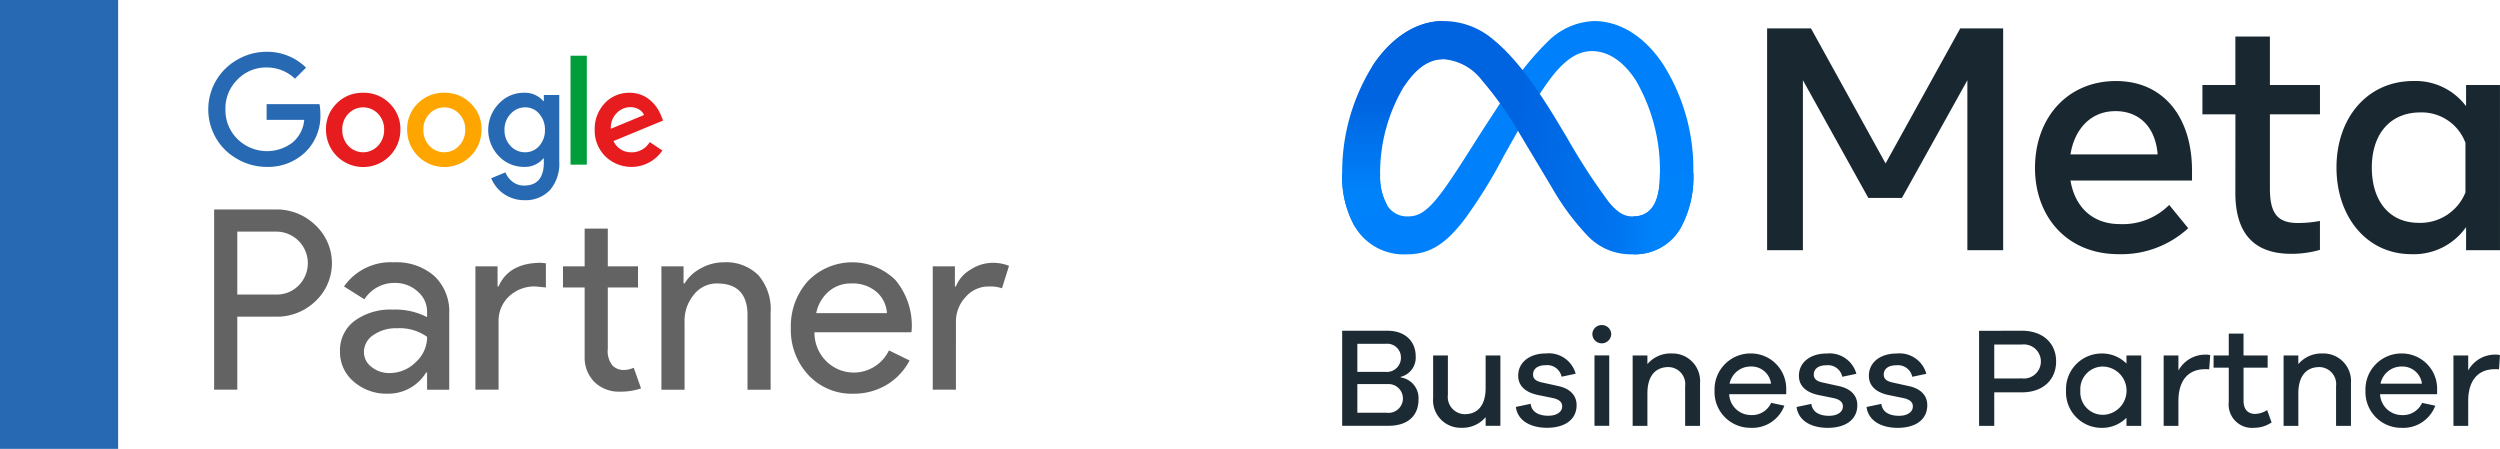<svg xmlns="http://www.w3.org/2000/svg" xmlns:xlink="http://www.w3.org/1999/xlink" width="284.055" height="51.004" viewBox="0 0 284.055 51.004"><defs><clipPath id="clip-path"><rect id="Rectangle_100" data-name="Rectangle 100" width="114.648" height="51.003" fill="none"></rect></clipPath><linearGradient id="linear-gradient" x1="0.139" y1="0.613" x2="0.891" y2="0.665" gradientUnits="objectBoundingBox"><stop offset="0" stop-color="#0064e1"></stop><stop offset="0.4" stop-color="#0064e1"></stop><stop offset="0.83" stop-color="#0073ee"></stop><stop offset="1" stop-color="#0082fb"></stop></linearGradient><linearGradient id="linear-gradient-2" x1="0.543" y1="0.828" x2="0.543" y2="0.393" gradientUnits="objectBoundingBox"><stop offset="0" stop-color="#0082fb"></stop><stop offset="1" stop-color="#0064e0"></stop></linearGradient></defs><g id="Grupo_686" data-name="Grupo 686" transform="translate(17213 -17849.008)"><g id="Group_244" data-name="Group 244" transform="translate(-17213 17849.008)"><g id="Group_243" data-name="Group 243" clip-path="url(#clip-path)"><path id="Path_197" data-name="Path 197" d="M20.693,29.85v8.294H18.062V17.667H25.04a6.308,6.308,0,0,1,4.519,1.773,5.917,5.917,0,0,1,0,8.666A6.3,6.3,0,0,1,25.04,29.85Zm0-9.666v7.15h4.4a3.478,3.478,0,0,0,2.6-1.059,3.589,3.589,0,0,0-2.6-6.091Z" transform="translate(6.268 6.132)" fill="#636364"></path><path id="Path_198" data-name="Path 198" d="M34.8,22.126a6.527,6.527,0,0,1,4.6,1.559,5.531,5.531,0,0,1,1.69,4.275V36.6H38.573V34.652h-.114a5.018,5.018,0,0,1-4.347,2.4,5.646,5.646,0,0,1-3.875-1.373,4.379,4.379,0,0,1-1.559-3.431,4.164,4.164,0,0,1,1.645-3.461,6.93,6.93,0,0,1,4.39-1.288,7.778,7.778,0,0,1,3.861.858v-.6a2.994,2.994,0,0,0-1.087-2.33,3.729,3.729,0,0,0-2.545-.958,4.034,4.034,0,0,0-3.49,1.859l-2.316-1.459A6.456,6.456,0,0,1,34.8,22.126M31.4,32.307a2.1,2.1,0,0,0,.873,1.716,3.2,3.2,0,0,0,2.045.687,4.2,4.2,0,0,0,2.959-1.23,3.854,3.854,0,0,0,1.3-2.889,5.408,5.408,0,0,0-3.432-.973,4.459,4.459,0,0,0-2.674.772A2.3,2.3,0,0,0,31.4,32.307" transform="translate(9.952 7.679)" fill="#636364"></path><path id="Path_199" data-name="Path 199" d="M40.1,23.57h2.518v2.287h.113q1.174-2.687,4.835-2.689l.543.058v2.745l-1.173-.114a4.2,4.2,0,0,0-3.017,1.13,3.8,3.8,0,0,0-1.187,2.875v7.721H40.1ZM56.516,37.813a4,4,0,0,1-2.845-1.057,3.922,3.922,0,0,1-1.158-2.946V25.972h-2.46v-2.4h2.46V19.28h2.631v4.29h3.432v2.4H55.144v6.979a2.562,2.562,0,0,0,.543,1.9,1.773,1.773,0,0,0,1.23.5,2.68,2.68,0,0,0,.616-.071,3.15,3.15,0,0,0,.558-.186l.83,2.345a7.075,7.075,0,0,1-2.4.372" transform="translate(13.916 6.691)" fill="#636364"></path><path id="Path_200" data-name="Path 200" d="M55.79,22.583h2.516v1.945h.115a4.684,4.684,0,0,1,1.845-1.716,5.284,5.284,0,0,1,2.588-.687A5.181,5.181,0,0,1,66.816,23.6,5.882,5.882,0,0,1,68.2,27.788V36.6H65.571V27.959q-.085-3.431-3.461-3.431A3.287,3.287,0,0,0,59.48,25.8a4.608,4.608,0,0,0-1.059,3.046V36.6H55.79Z" transform="translate(19.361 7.679)" fill="#636364"></path><path id="Path_201" data-name="Path 201" d="M73.8,37.054a6.7,6.7,0,0,1-5.09-2.116,7.477,7.477,0,0,1-2-5.348,7.623,7.623,0,0,1,1.944-5.334,6.992,6.992,0,0,1,9.938-.115,8.057,8.057,0,0,1,1.847,5.648l-.03.287H69.392a4.561,4.561,0,0,0,1.373,3.316,4.432,4.432,0,0,0,7.092-1.258L80.2,33.28a7.009,7.009,0,0,1-2.617,2.774,7.247,7.247,0,0,1-3.791,1m-4.2-9.152h8.035a3.482,3.482,0,0,0-1.185-2.417,4.161,4.161,0,0,0-2.875-.958,3.817,3.817,0,0,0-2.561.915,4.379,4.379,0,0,0-1.414,2.46" transform="translate(23.149 7.679)" fill="#636364"></path><path id="Path_202" data-name="Path 202" d="M81.309,36.583H78.678V22.569h2.516v2.287h.115a3.8,3.8,0,0,1,1.645-1.9,4.568,4.568,0,0,1,2.445-.787,4.927,4.927,0,0,1,1.945.343l-.8,2.546a4.355,4.355,0,0,0-1.544-.2,3.4,3.4,0,0,0-2.588,1.2,4.01,4.01,0,0,0-1.1,2.8Z" transform="translate(27.304 7.694)" fill="#636364"></path><path id="Path_203" data-name="Path 203" d="M24.2,10.316V12.1h4.274a3.778,3.778,0,0,1-1.4,2.632,4.792,4.792,0,0,1-6.2-.463A4.6,4.6,0,0,1,19.519,10.9a4.6,4.6,0,0,1,1.355-3.365A4.479,4.479,0,0,1,24.2,6.152a4.575,4.575,0,0,1,3.22,1.277l1.259-1.261a6.291,6.291,0,0,0-4.482-1.8,6.587,6.587,0,0,0-3.318.893,6.483,6.483,0,0,0-2.439,8.9,6.357,6.357,0,0,0,2.439,2.392,6.588,6.588,0,0,0,3.318.893,6.1,6.1,0,0,0,4.386-1.66,5.734,5.734,0,0,0,1.723-4.354,5.79,5.79,0,0,0-.1-1.117Z" transform="translate(6.095 1.516)" fill="#276ab3"></path><path id="Path_204" data-name="Path 204" d="M31.724,7.824a4.092,4.092,0,0,0-3.015,1.212,4.039,4.039,0,0,0-1.212,3,4.226,4.226,0,1,0,8.453,0,4.011,4.011,0,0,0-1.227-3,4.073,4.073,0,0,0-3-1.212M33.4,13.853a2.3,2.3,0,0,1-3.366,0,2.563,2.563,0,0,1-.686-1.819,2.5,2.5,0,0,1,.686-1.819,2.318,2.318,0,0,1,3.382,0,2.5,2.5,0,0,1,.686,1.819,2.566,2.566,0,0,1-.7,1.819" transform="translate(9.543 2.716)" fill="#e71c1f"></path><rect id="Rectangle_98" data-name="Rectangle 98" width="1.851" height="12.377" transform="translate(64.824 6.33)" fill="#009e3a"></rect><path id="Path_205" data-name="Path 205" d="M38.568,7.824a4.092,4.092,0,0,0-3.015,1.212,4.039,4.039,0,0,0-1.212,3,4.227,4.227,0,0,0,8.454,0,4.012,4.012,0,0,0-1.229-3,4.073,4.073,0,0,0-3-1.212m1.674,6.029a2.3,2.3,0,0,1-3.365,0,2.557,2.557,0,0,1-.686-1.819,2.491,2.491,0,0,1,.686-1.819,2.316,2.316,0,0,1,3.381,0,2.5,2.5,0,0,1,.686,1.819,2.566,2.566,0,0,1-.7,1.819" transform="translate(11.918 2.716)" fill="orange"></path><path id="Path_206" data-name="Path 206" d="M54.339,14.587A2.155,2.155,0,0,1,52.3,13.31l5.631-2.328-.191-.48a4.71,4.71,0,0,0-.582-1.084,4.19,4.19,0,0,0-.822-.853,3.5,3.5,0,0,0-1.021-.551,3.636,3.636,0,0,0-1.18-.191,3.78,3.78,0,0,0-2.84,1.2,4.249,4.249,0,0,0-1.132,3.015,4.1,4.1,0,0,0,1.2,3,4.251,4.251,0,0,0,6.491-.653l-1.436-.958a2.391,2.391,0,0,1-2.073,1.165m-1.707-4.434a2.166,2.166,0,0,1,1.563-.7,1.911,1.911,0,0,1,.974.248,1.3,1.3,0,0,1,.59.645L52,11.914a2.308,2.308,0,0,1,.638-1.754" transform="translate(17.408 2.716)" fill="#e71c1f"></path><path id="Path_207" data-name="Path 207" d="M47.5,8.766h-.065a2.746,2.746,0,0,0-2.216-.942,3.839,3.839,0,0,0-2.84,1.245,4.288,4.288,0,0,0,0,5.95,3.9,3.9,0,0,0,2.84,1.227,2.724,2.724,0,0,0,2.216-.956H47.5v.431q0,2.647-2.25,2.647a2.085,2.085,0,0,1-1.276-.415,2.593,2.593,0,0,1-.846-1.084l-1.611.669a4.336,4.336,0,0,0,.606,1.013,3.869,3.869,0,0,0,.854.783,4.163,4.163,0,0,0,1.06.509,3.962,3.962,0,0,0,1.212.185,3.823,3.823,0,0,0,2.943-1.141,4.59,4.59,0,0,0,1.06-3.246V8.08H47.5Zm-.527,5.1a2.078,2.078,0,0,1-1.6.718A2.2,2.2,0,0,1,43.7,13.85a2.572,2.572,0,0,1-.671-1.8,2.563,2.563,0,0,1,.687-1.819,2.2,2.2,0,0,1,1.658-.749,2.03,2.03,0,0,1,1.6.733,2.7,2.7,0,0,1,.653,1.835,2.668,2.668,0,0,1-.653,1.819" transform="translate(14.293 2.716)" fill="#276ab3"></path><rect id="Rectangle_99" data-name="Rectangle 99" width="13.422" height="51.003" fill="#276ab3"></rect></g></g><g id="Group_245" data-name="Group 245" transform="translate(-7069.5 18855.34)"><g id="Meta_Platforms_Inc._logo" transform="translate(-9991 -1003.94)"><path id="Logo0" d="M4.31,17.479a6.65,6.65,0,0,0,.772,3.4,2.631,2.631,0,0,0,2.3,1.32c1.124,0,2.152-.279,4.134-3.02,1.588-2.2,3.458-5.28,4.717-7.213l2.131-3.275a31.777,31.777,0,0,1,5.159-6.517A7.816,7.816,0,0,1,28.6,0c2.924,0,5.709,1.694,7.84,4.872A22.285,22.285,0,0,1,39.9,17.26a12.1,12.1,0,0,1-1.432,6.227A5.985,5.985,0,0,1,33.045,26.5V22.2c2.447,0,3.057-2.248,3.057-4.821A20.368,20.368,0,0,0,33.364,6.737C32.028,4.675,30.3,3.415,28.391,3.415c-2.061,0-3.719,1.554-5.583,4.325-.991,1.472-2.008,3.267-3.15,5.291L18.4,15.259a56.185,56.185,0,0,1-4.428,7.181c-2.213,2.947-4.1,4.065-6.592,4.065a6.465,6.465,0,0,1-5.974-3.2A11.612,11.612,0,0,1,0,17.325Z" fill="#0081fb"></path><path id="Logo1" d="M24.49,5.176C26.466,2.13,29.318,0,32.589,0a8.734,8.734,0,0,1,5.744,2.166c2.151,1.755,4.443,4.646,7.3,9.41l1.026,1.71a71.232,71.232,0,0,0,4.708,7.247c1.06,1.285,1.8,1.668,2.767,1.668,2.447,0,3.057-2.248,3.057-4.821L61,17.26a12.1,12.1,0,0,1-1.432,6.227A5.985,5.985,0,0,1,54.137,26.5a6.756,6.756,0,0,1-5.09-2.027,28.256,28.256,0,0,1-4.1-5.511l-3.579-5.978a41.1,41.1,0,0,0-4.4-6.25,6.045,6.045,0,0,0-4.448-2.4c-1.7,0-3.149,1.2-4.359,3.022Z" transform="translate(-21.092)" fill="url(#linear-gradient)"></path><path id="Logo2" d="M11.428,4.334c-1.7,0-3.149,1.2-4.359,3.022A19.214,19.214,0,0,0,4.31,17.479a6.65,6.65,0,0,0,.772,3.4L1.407,23.3A11.612,11.612,0,0,1,0,17.325,22.833,22.833,0,0,1,3.4,5.176C5.375,2.13,8.226,0,11.5,0Z" fill="url(#linear-gradient-2)"></path><path id="Text" d="M347.94,6.04h4.986L361.4,21.377,369.882,6.04h4.878v25.2h-4.067V11.927L363.257,25.3h-3.816l-7.434-13.375V31.241H347.94Zm39.565,9.4c-2.917,0-4.674,2.2-5.094,4.914h9.9c-.205-2.8-1.82-4.918-4.811-4.918Zm-9.127,6.46c0-5.72,3.7-9.883,9.2-9.883,5.411,0,8.641,4.11,8.641,10.188v1.117H382.41c.49,2.957,2.452,4.95,5.616,4.95a7.432,7.432,0,0,0,5.6-2.179l2.161,2.646a11.231,11.231,0,0,1-7.9,2.952C381.927,31.69,378.378,27.348,378.378,21.9Zm22.771-6.1H397.4V12.47h3.744V6.959h3.924v5.508h5.688V15.8h-5.688v8.441c0,2.882.921,3.906,3.186,3.906a13.176,13.176,0,0,0,2.5-.235V31.2a11.687,11.687,0,0,1-3.258.45q-6.355,0-6.354-6.948Zm26.137,3.239a5.3,5.3,0,0,0-5.13-3.455c-3.358,0-5.508,2.383-5.508,6.264,0,3.784,1.979,6.282,5.347,6.282a5.521,5.521,0,0,0,5.291-3.457Zm3.924,12.2h-3.852V28.612a7.243,7.243,0,0,1-6.21,3.078c-5.1,0-8.515-4.273-8.515-9.846,0-5.626,3.493-9.829,8.731-9.829a7.166,7.166,0,0,1,5.993,2.863V12.466h3.852Z" transform="translate(-299.657 -5.202)" fill="#192830"></path></g><path id="Path_208" data-name="Path 208" d="M46.888,26.185A2.247,2.247,0,0,0,48.6,23.863c0-1.741-1.225-2.918-3.209-2.918H40.245v10.8H45.5c2.29,0,3.418-1.225,3.418-2.967a2.374,2.374,0,0,0-2.032-2.531ZM41.97,22.428h3.241A1.551,1.551,0,0,1,46.92,23.96a1.6,1.6,0,0,1-1.725,1.661H41.97Zm0,7.836V27.007h3.4a1.637,1.637,0,1,1-.048,3.257ZM58.223,23.75H56.546v3.692c0,2.015-.935,2.983-2.37,2.983a1.954,1.954,0,0,1-1.919-2.193V23.75H50.58v4.821a3.135,3.135,0,0,0,3.209,3.4,3.443,3.443,0,0,0,2.757-1.209v.984h1.677ZM59.98,29.6c.21,1.612,1.741,2.37,3.531,2.37,2,0,3.37-.9,3.37-2.58,0-1.129-.79-1.886-2.08-2.161l-1.9-.419c-.709-.161-.967-.451-.967-.9,0-.564.435-1.048,1.419-1.048a1.657,1.657,0,0,1,1.822,1.306l1.6-.339a3.16,3.16,0,0,0-3.37-2.306c-1.919,0-3.16,1.048-3.16,2.531,0,1.129.79,1.87,2.177,2.177l1.741.355c.742.161,1.08.468,1.08.951,0,.629-.613,1.064-1.58,1.064-1.048,0-1.886-.4-2-1.354Zm9.771-9.3a1.053,1.053,0,0,0-1.08,1.048,1.073,1.073,0,0,0,2.144,0A1.05,1.05,0,0,0,69.751,20.3Zm.838,11.448v-8H68.913v8ZM77.7,23.525a3.453,3.453,0,0,0-2.773,1.209V23.75H73.25v8h1.677V28.056c0-2.015.951-2.983,2.386-2.983a1.937,1.937,0,0,1,1.9,2.177v4.5h1.693V26.911A3.139,3.139,0,0,0,77.7,23.525Zm13,4.047a4.007,4.007,0,0,0-4-4.047,4.086,4.086,0,0,0-4.144,4.241,4.064,4.064,0,0,0,4.079,4.208,3.885,3.885,0,0,0,3.854-2.515l-1.5-.322a2.391,2.391,0,0,1-2.354,1.387,2.483,2.483,0,0,1-2.419-2.37H90.7Zm-4-2.564a2.23,2.23,0,0,1,2.273,1.951h-4.71A2.44,2.44,0,0,1,86.7,25.008Zm5.176,4.6c.21,1.612,1.741,2.37,3.531,2.37,2,0,3.37-.9,3.37-2.58,0-1.129-.79-1.886-2.08-2.161l-1.9-.419c-.709-.161-.967-.451-.967-.9,0-.564.435-1.048,1.419-1.048a1.657,1.657,0,0,1,1.822,1.306l1.6-.339a3.16,3.16,0,0,0-3.37-2.306c-1.919,0-3.16,1.048-3.16,2.531,0,1.129.79,1.87,2.177,2.177l1.741.355c.742.161,1.08.468,1.08.951,0,.629-.613,1.064-1.58,1.064-1.048,0-1.886-.4-2-1.354Zm7.949,0c.21,1.612,1.741,2.37,3.531,2.37,2,0,3.37-.9,3.37-2.58,0-1.129-.79-1.886-2.08-2.161l-1.9-.419c-.709-.161-.967-.451-.967-.9,0-.564.435-1.048,1.419-1.048a1.657,1.657,0,0,1,1.822,1.306l1.6-.339a3.16,3.16,0,0,0-3.37-2.306c-1.919,0-3.16,1.048-3.16,2.531,0,1.129.79,1.87,2.177,2.177l1.741.355c.742.161,1.08.468,1.08.951,0,.629-.613,1.064-1.58,1.064-1.048,0-1.886-.4-2-1.354Zm12.786-8.658v10.8h1.725V27.943h3.144c2.386,0,3.886-1.419,3.886-3.515,0-2.064-1.5-3.483-3.886-3.483Zm1.725,5.418V22.509h3.144a1.939,1.939,0,1,1,0,3.854Zm16.7-2.612h-1.677v.919a3.907,3.907,0,0,0-2.9-1.145,4.047,4.047,0,0,0-3.966,4.224,4.037,4.037,0,0,0,3.966,4.224,3.907,3.907,0,0,0,2.9-1.145v.919h1.677Zm-4.305,6.74a2.558,2.558,0,0,1-2.612-2.741,2.567,2.567,0,0,1,2.612-2.741,2.743,2.743,0,0,1,0,5.482Zm11.577-6.836a3.475,3.475,0,0,0-3.047,1.806V23.75h-1.677v8h1.677V28.926c0-2.193,1-3.612,3.031-3.612a4.378,4.378,0,0,1,.468.016l.113-1.612a1.738,1.738,0,0,0-.564-.064Zm7.03,6.3a2.629,2.629,0,0,1-1.354.435c-.79,0-1.322-.484-1.322-1.483V25.137H145.4V23.75h-2.741V21.267h-1.677V23.75h-1.725v1.387h1.725v3.886a2.657,2.657,0,0,0,2.886,2.951,3.581,3.581,0,0,0,1.983-.613Zm6.32-6.433a3.453,3.453,0,0,0-2.773,1.209V23.75H147.21v8h1.677V28.056c0-2.015.951-2.983,2.386-2.983a1.937,1.937,0,0,1,1.9,2.177v4.5h1.693V26.911a3.139,3.139,0,0,0-3.206-3.386Zm13,4.047a4.007,4.007,0,0,0-4-4.047,4.086,4.086,0,0,0-4.144,4.241,4.064,4.064,0,0,0,4.079,4.208,3.885,3.885,0,0,0,3.854-2.515l-1.5-.322a2.391,2.391,0,0,1-2.354,1.387,2.483,2.483,0,0,1-2.419-2.37h6.482Zm-4-2.564a2.23,2.23,0,0,1,2.273,1.951h-4.708a2.44,2.44,0,0,1,2.434-1.953Zm10.577-1.354a3.475,3.475,0,0,0-3.047,1.806V23.75H166.51v8h1.677V28.926c0-2.193,1-3.612,3.031-3.612a4.378,4.378,0,0,1,.468.016l.113-1.612a1.738,1.738,0,0,0-.565-.064Z" transform="translate(-10031.245 -989.697)" fill="#1c2b33"></path></g></g></svg>